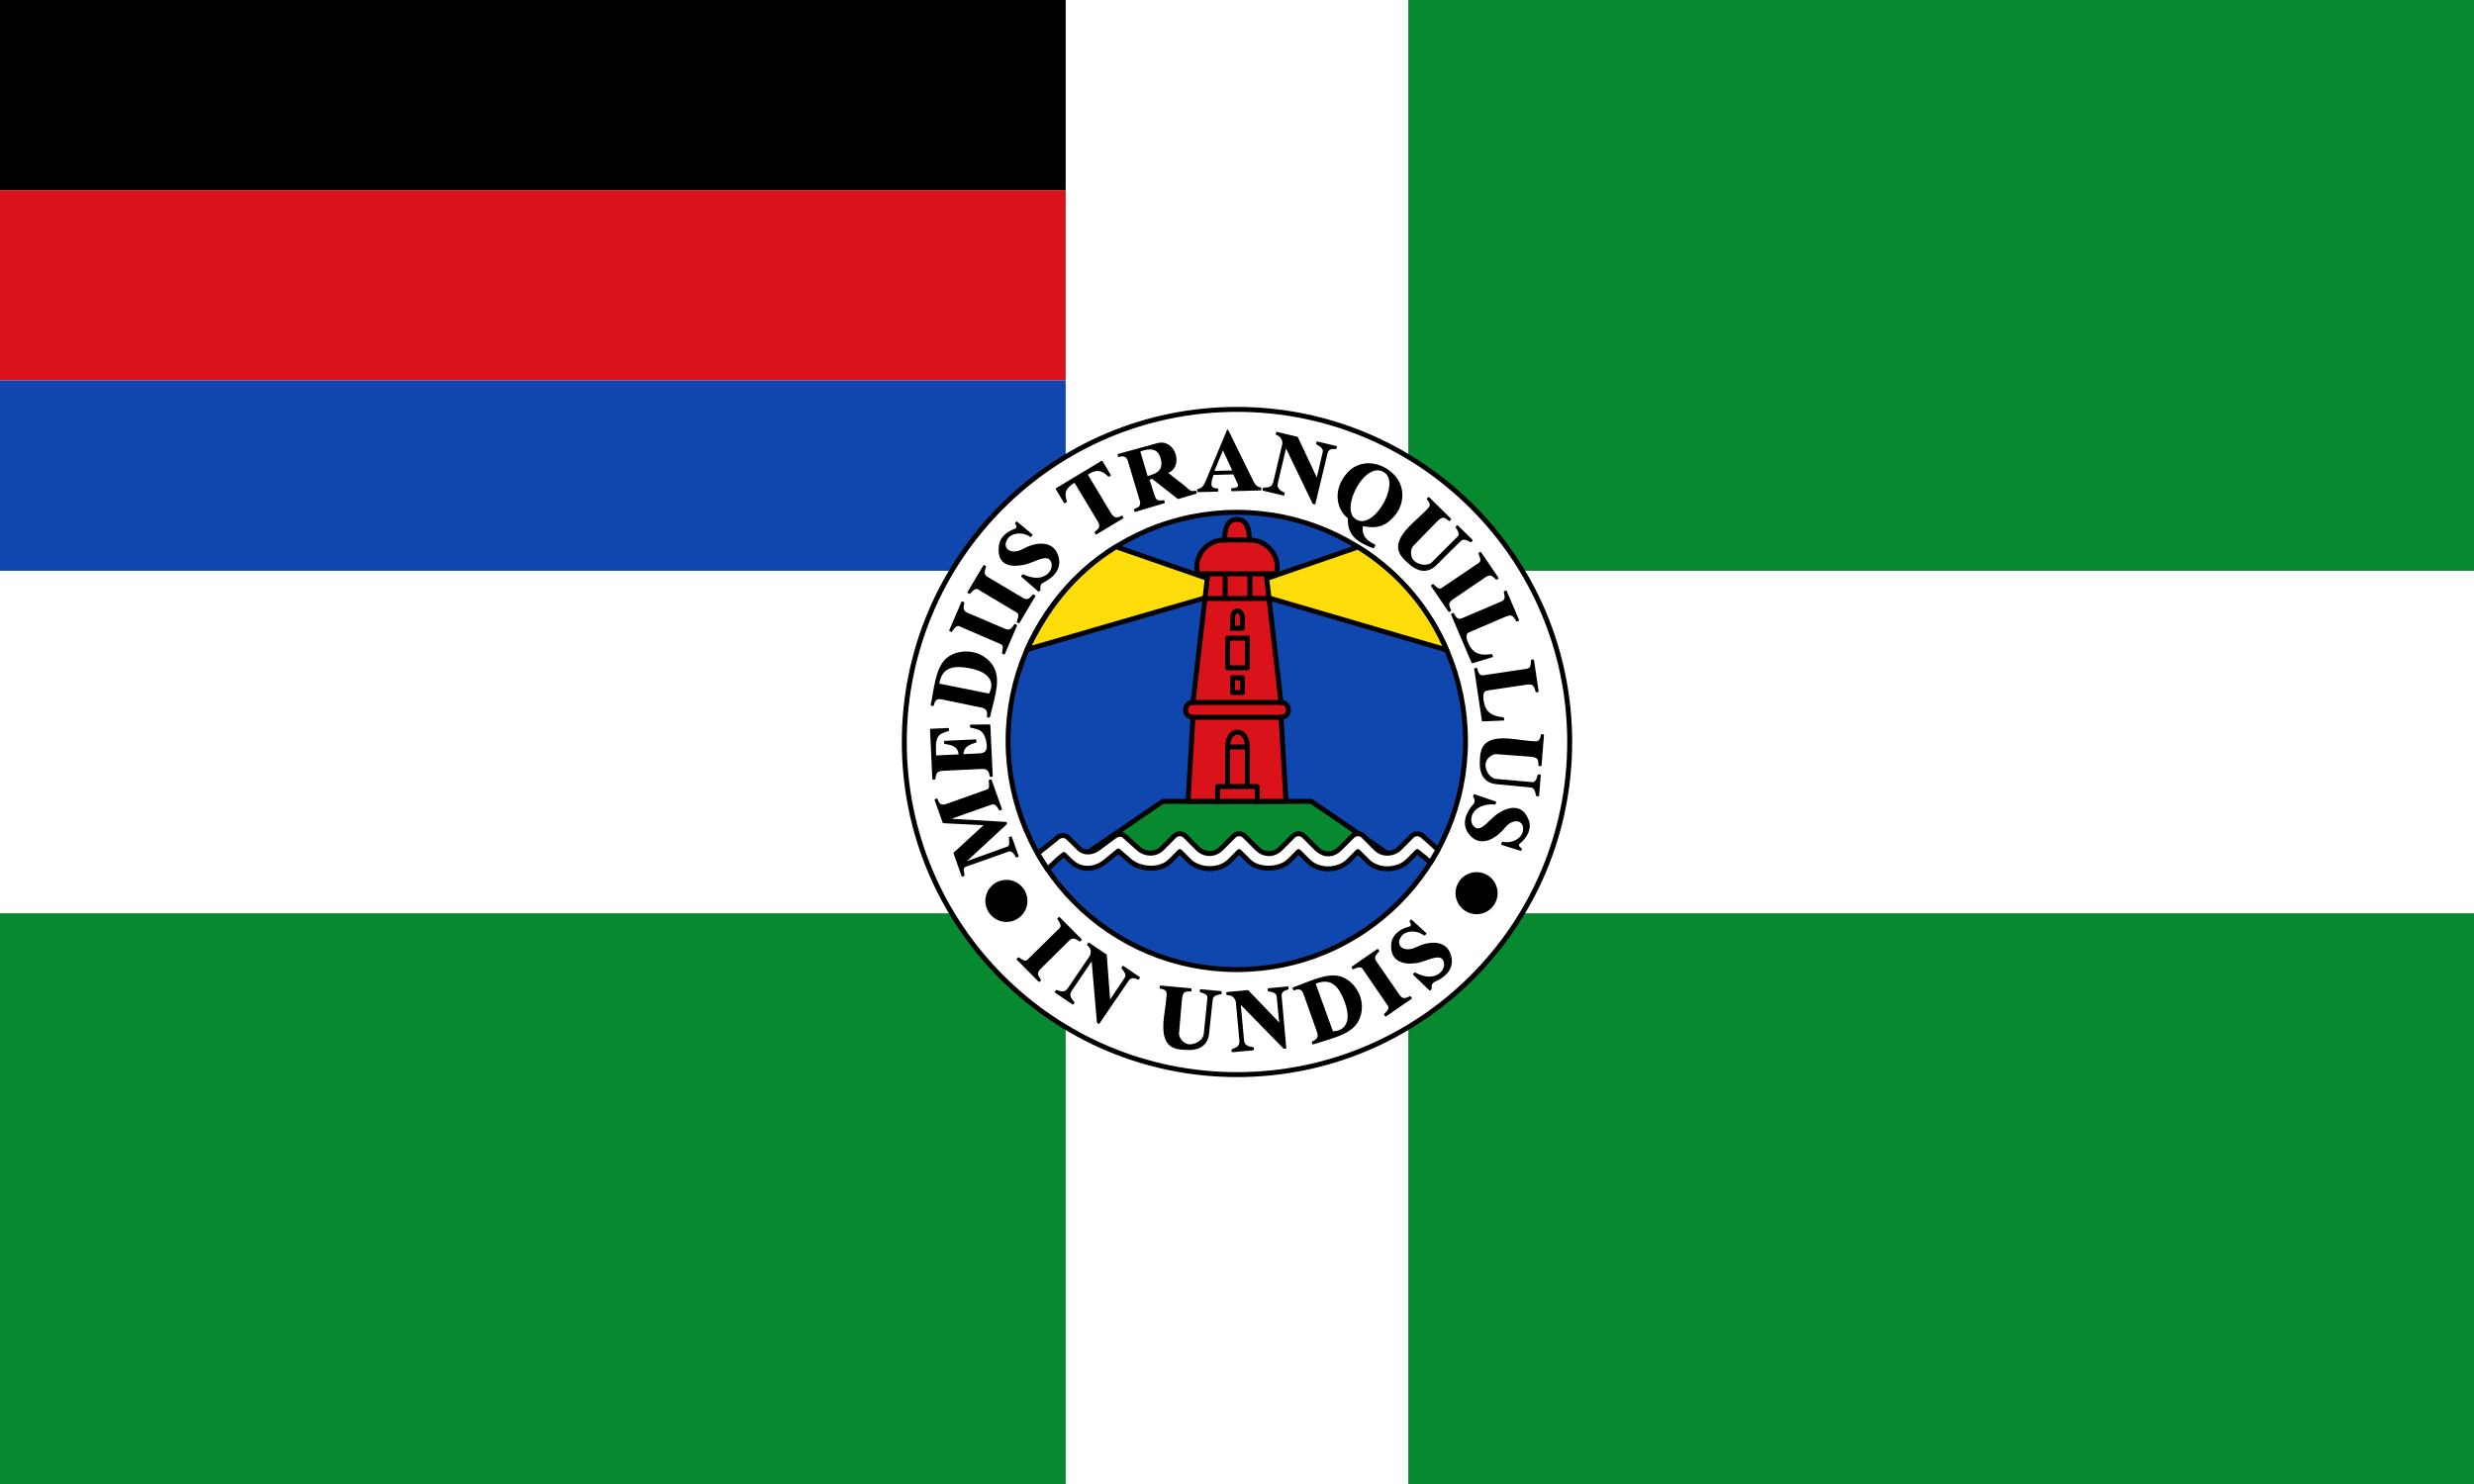 <svg xmlns="http://www.w3.org/2000/svg" height="300" width="500"><path d="M0 0h500v300H0z" fill="#fff"/><path fill="#078930" d="M0 184.623h215.38v115.38H0zm284.62 0H500v115.38H284.62zm0-184.62H500v115.38H284.62z"/><path fill="#da121a" d="M0 38.459h215.38V76.92H0z"/><path fill="#0f47af" d="M0 76.92h215.38v38.463H0z"/><path d="M0-.002h215.38V38.46H0z"/><path d="M317.238 150c0 37.135-30.104 67.239-67.238 67.239-37.135 0-67.238-30.104-67.238-67.239 0-37.135 30.104-67.239 67.238-67.239 37.135 0 67.238 30.104 67.238 67.239z" fill="#fff" stroke="#000" stroke-linecap="round" stroke-linejoin="round"/><path d="M296.178 149.79c0 25.526-20.694 46.221-46.22 46.221-25.527 0-46.22-20.694-46.22-46.221 0-25.526 20.694-46.221 46.22-46.221 25.527 0 46.22 20.694 46.22 46.221z" fill="#0f47af" stroke="#000" stroke-linecap="round" stroke-linejoin="round"/><path d="m205.714 173.08-.306.11c-.403-.807-.93-1.425-1.62-1.18l-8.614 3.054c-.96.34-.396 1.242-.388 1.886l-.306.109-1.626-4.59 6.289-5.78-8.487-.425-1.62-4.573.307-.109c.422 1.533 1.38 1.294 2.16 1.016l8.03-2.863c.727-.26.503-1.184.432-1.914l.306-.109 2.078 5.866-.307.109c-.434-.799-.882-1.458-1.712-1.165l-8.79 3.103 11.774.679.07.199-8.624 7.977 8.916-3.204c.667-.24.394-1.306.37-1.931l.307-.109zm-14.086-25.765-3.52.166.47 9.965.324-.016c.107-.888.186-1.69 1.633-1.757l7.831-.37c.862-.04 1.659.135 1.792 1.596l.324-.015-.485-10.29-3.81.044.016.324c1.27.332 2.641.24 3.218 2.693.563 2.397-.467 2.752-1.515 2.801l-3.353.158c.064-1.833 1.317-2.184 2.646-2.659l-.016-.333-6.233.294.015.334c1.974.248 2.874.894 2.93 2.396l-4.847.228c.025-1.28-.245-2.59.293-3.802.393-.885 1.358-1.126 2.302-1.423zm3.114-25.453-.299-.128-2.452 5.729.299.127c1.066-1.732 1.614-1.137 2.236-.868l7.845 3.382c.701.368.394 1.234.278 1.92l.298.128 2.453-5.728-.3-.128c-.7 1.137-1.125 1.353-2.239.877l-7.207-3.085c-.826-.354-1.296-.644-.912-2.226zm13.788-13.739-3.058-2.537-.174.198c.271.42.56.973-.173 1.26-1.988.78-2.945 1.883-3.106 3.323-.428 3.824 2.137 4.184 4.853 3.682 1.816-.336 4.394-2.154 5.418-.957 1.421 1.66-.866 5.41-5.546 3.152l-.214.245 3.392 2.957.214-.245c-.152-.883.155-1.312.641-1.551 2.576-1.267 3.903-3.305 2.735-5.798-1.212-2.587-4.556-1.956-6.685-.76-2.561 1.438-4.72-.197-3.273-2.304.79-1.15 2.947-1.567 4.739-.393zm-19.958 34.457c.298-1.634 1.236-1.458 2.02-1.296l7.676 1.59c.864.18 1.554.494 1.338 1.992l.318.066c1.169-4.767 2.36-8.117.321-10.714-2.4-3.057-6.853-2.925-9.017-.908-2.043 1.906-2.32 6.044-2.974 9.204z" stroke="#000" stroke-width=".3" stroke-linecap="round" stroke-linejoin="round"/><path d="M199.845 140.203c.776-1.136 1.41-4.098-3.86-5.108-3-.575-5.601-.39-6.146 3.107z" fill="#fff"/><path d="m215.172 101.582-1.662-2.764 9.175-5.516 1.662 2.765-.271.163c-1.188-1.28-2.59-1.672-4.412-.311l4.736 7.879c.725 1.205 1.434 1.102 2.337.595l.168.279-5.348 3.215-.168-.279c.553-.545 1.432-.894.563-2.338l-4.736-7.88c-2.564 1.482-2.07 2.745-1.757 4.02zm42.808-13.809.076-.316 4.113.979 4.008 8.552 1.296-5.572c.165-.707-.449-1.258-1.335-1.701l.075-.317 3.83.912-.075.316c-.765-.078-1.59.043-1.805.934l-2.465 10.247-.29-.07-5.543-11.519-1.754 7.37c-.298 1.253.58 1.685 1.373 2.125l-.075.317-4.113-.98.075-.316c.829-.06 1.802.024 2.115-1.294l1.794-7.536c.147-.615-.065-1.72-1.3-2.131zm30.762 12.859 4.387 4.314-.228.232c-1.038-.84-1.428-1.047-2.79.355l-4.582 4.718c-.667.687-.753 2.395.17 3.24 1.017.933 2.893 1.174 3.822.245l5.21-5.208c.467-.466.116-1.301-.407-1.951l.228-.232 2.939 2.89-.228.232c-.693-.336-1.47-.863-2.173-.169l-4.916 4.862c-1.755 1.736-3.699 1.148-5.16-.127-1.36-1.186-3.06-2.575-1.943-4.992.998-2.158 3.432-3.877 5.27-5.795.659-.687 1.274-1.138.173-2.382zm15.328 19.025.3-.127 2.49 5.846-.3.127c-.633-1.125-1.009-1.54-2.286-.994l-7.386 3.154c-.74.316-.993 1.014-.08 2.825 1.01 1.998 2.706 2.184 4.627 1.889l.14.332-4.024 1.227-4.146-9.737.299-.127c.817 1.66 1.528 1.174 2.234.873l7.613-3.25c.99-.422.667-1.27.52-2.038zm-49.313-20.666-.01-.325c-1.071-.08-1.474-1.125-1.91-2.014l-4.732-9.647-4.318 10.35c-.308.739-.694 1.466-1.69 1.658l.008.325 3.963-.109-.01-.325c-1.473-.114-1.748-.67-.91-3.043l4.209-.116.955 2.12c.307.68-.476.957-1.328.96l.01.324z" stroke="#000" stroke-width=".3" stroke-linecap="round" stroke-linejoin="round"/><path d="m245.438 95.202 3.602-.099-1.887-4.054z" fill="#fff"/><path d="M277.813 110.215c-1.564-.729-2.845-1.758-2.524-3.993 1.785.195 4.212.92 6.73-2.409 1.789-2.365 1.983-6.296-1.535-8.731-2.814-1.947-6.07-1.56-7.934.433-3.11 3.323-2.397 7.374.03 9.213-.266 3.666 2.295 4.92 4.974 5.957z" stroke="#000" stroke-width=".3" stroke-linecap="round" stroke-linejoin="round"/><path d="M279.866 95.572c3.21 2.338-2.577 12.291-6.151 9.168-2.706-2.364 2.368-11.923 6.15-9.168z" fill="#fff"/><path d="M229.33 103.02c.651-.26 1.535-.614 1.19-1.76l-2.434-8.104c-.293-.976-.975-1.219-1.986-.932l-.093-.311 7.91-2.177c3.613-.994 5.241 4.837 1.865 5.812l3.476 2.712c.8.624 1.29 1.448 2.357 1.085l.093.311-3.596 1.076-5.236-4.104-.75.225 1.129 3.494c.379 1.174 1.183 1 1.918.925l.093.311-5.844 1.748z" stroke="#000" stroke-width=".3" stroke-linecap="round" stroke-linejoin="round"/><path d="M234.547 92.595c.789 2.712-1.118 3.168-2.6 3.66l-1.495-5.002c1.865-.641 3.494-.725 4.095 1.342z" fill="#fff"/><path d="m199.137 114.56-.28-.167-3.184 5.357.28.166c1.284-1.577 1.75-.915 2.33-.567l7.333 4.384c.647.458.228 1.275.022 1.94l.28.167 3.184-5.356-.28-.167c-.844 1.035-1.293 1.194-2.335.575l-6.739-4.006c-.772-.46-1.2-.808-.61-2.326zm103.301 2.486.27-.183-3.504-5.153-.269.183c.885 1.831.088 1.972-.473 2.351l-7.078 4.785c-.688.392-1.252-.334-1.767-.802l-.27.183 3.504 5.153.269-.183c-.58-1.203-.533-1.678.469-2.359l6.483-4.407c.743-.505 1.24-.744 2.366.432zm7.118 16.464.322-.047.933 6.286-.321.047c-.33-1.249-.588-1.744-1.962-1.539l-7.942 1.188c-.796.119-1.218.73-.79 2.713.472 2.189 2.066 2.797 4 2.996l.052.356-4.204.172-1.555-10.468.322-.047c.371 1.811 1.182 1.522 1.942 1.408l8.185-1.223c1.065-.159.967-1.062 1.018-1.841zm2.337 15.093-.494 6.132-.325-.026c-.022-1.335-.113-1.767-2.062-1.912l-6.559-.488c-.955-.071-2.32.96-2.376 2.21-.063 1.378.956 2.972 2.264 3.088l7.339.655c.656.06 1.071-.745 1.234-1.564l.324.026-.33 4.109-.325-.027c-.187-.747-.281-1.681-1.264-1.774l-6.884-.652c-2.457-.233-3.254-2.1-3.213-4.04.037-1.803.011-4 2.582-4.693 2.296-.619 5.176.146 7.827.325.949.064 1.69.248 1.938-1.395zm-8.342 22.065 3.791 1.191.085-.25c-.409-.286-.93-.74-.316-1.23 1.489-1.195 2.238-2.933 1.785-4.31-1.108-3.363-3.73-3.005-6.054-1.513-1.554.998-3.251 3.657-4.653 2.937-1.943-.998-1.246-5.334 3.94-5.017l.105-.308-4.26-1.452-.104.308c.475.76.353 1.273-.006 1.678-1.904 2.147-2.36 4.537-.336 6.402 2.102 1.935 4.958.085 6.475-1.828 1.826-2.301 4.443-1.605 3.901.893-.295 1.363-2.133 2.566-4.236 2.158zm-85.313 19.512.23-.23-4.386-4.425-.231.229c1.204 1.639.447 1.923-.036 2.398l-6.083 5.998c-.605.512-1.292-.099-1.884-.465l-.231.23 4.387 4.425.23-.229c-.79-1.077-.83-1.552.03-2.405l5.568-5.518c.638-.633 1.084-.959 2.405-.008zm60.365 2.08-.184-.267-5.131 3.536.184.268c1.826-.896 1.972-.1 2.355.458l4.83 7.047c.397.686-.325 1.254-.79 1.772l.184.268 5.131-3.536-.185-.268c-1.2.588-1.674.544-2.362-.453l-4.449-6.456c-.51-.74-.752-1.235.417-2.368zm-44.063 7.12 6.127.564-.03.324c-1.335.007-1.768.093-1.936 2.041l-.563 6.552c-.082.954.933 2.33 2.183 2.402 1.378.079 2.982-.922 3.114-2.229l.74-7.33c.065-.656-.734-1.08-1.551-1.253l.03-.324 4.104.379-.03.323c-.749.179-1.684.262-1.788 1.244l-.731 6.876c-.26 2.455-2.138 3.23-4.076 3.167-1.803-.058-4-.057-4.663-2.636-.593-2.303.204-5.174.414-7.823.075-.948.267-1.687-1.373-1.953zm53.596-10.665-2.934-2.68-.182.19c.25.432.53 1.063-.233 1.25-1.854.453-3.268 1.712-3.438 3.151-.416 3.517 2.112 4.3 4.848 3.929 1.83-.249 4.492-1.942 5.458-.698 1.34 1.726-1.123 5.362-5.69 2.884l-.225.235 3.247 3.115.225-.234c-.11-.89.218-1.304.715-1.52 2.632-1.141 4.055-3.115 3.007-5.66-1.087-2.642-4.457-2.171-6.64-1.078-2.628 1.315-4.705-.422-3.16-2.457.844-1.11 3.018-1.425 4.752-.167zm-26.632 11.34c1.552-.594 1.888.3 2.155 1.054l2.62 7.389c.295.831.384 1.584-1.009 2.176l.109.307c4.682-1.473 8.164-2.19 9.327-5.28 1.37-3.639-1.052-7.378-3.898-8.182-2.69-.76-6.372 1.15-9.413 2.23z" stroke="#000" stroke-width=".3" stroke-linecap="round" stroke-linejoin="round"/><path d="M269.381 208.46c1.374.076 4.236-.918 2.366-5.949-1.063-2.862-2.57-4.99-5.843-3.644z" fill="#fff"/><path d="m248.013 201.018-.03-.324 4.21-.385 6.53 6.825-.551-5.694c-.07-.723-.827-1.049-1.809-1.186l-.03-.324 3.921-.36.03.325c-.75.17-1.493.548-1.412 1.46l.936 10.498-.298.027-8.93-9.146.69 7.544c.118 1.282 1.088 1.412 1.98 1.575l.03.324-4.21.386-.03-.324c.766-.322 1.715-.552 1.591-1.902l-.706-7.715c-.057-.628-.61-1.608-1.912-1.604zm-28.165-10.054.183-.269 3.497 2.376.709 9.419 3.19-4.748c.406-.603.028-1.336-.643-2.065l.182-.27 3.257 2.214-.183.269c-.687-.345-1.501-.525-2.018.231l-5.944 8.703-.247-.168-1.09-12.737-4.258 6.267c-.723 1.065-.056 1.78.53 2.474l-.183.269-3.497-2.376.183-.27c.796.239 1.675.663 2.437-.458l4.354-6.407c.354-.523.549-1.63-.459-2.454z" stroke="#000" stroke-width=".3" stroke-linecap="round" stroke-linejoin="round"/><circle r="4.1" cy="182.122" cx="203.396" stroke="#000" stroke-width=".3" stroke-linecap="round" stroke-linejoin="round"/><circle cx="298.419" cy="180.56" r="4.1" stroke="#000" stroke-width=".3" stroke-linecap="round" stroke-linejoin="round"/><g stroke="#000" stroke-linejoin="round"><path d="m250 119-24.447-8.47c-8.876 5.463-14.234 12.94-17.965 20.763zm0 0 24.445-8.419c9.032 5.586 14.726 13.29 17.928 20.814z" fill="#fcdd09" stroke-linecap="round"/><path d="M261.944 170.596c3.766 3.126 8.043 3 11.593.244 1.455-1.128 5.88 1.67 8.245 2.602L265 162h-30l-16.916 11.533 7.303-2.9 6.826 2.725 5.618-2.425c1.991-.228 3.89 2.806 6.097 2.543 2.27-.27 4.84-3.815 6.267-2.284 2.447 2.625 7.823 2.228 11.75-.596z" fill="#078930" stroke-linecap="round"/><path d="m240.103 162 1-17c-2 0-2-3 0-3l3-26h-2c-1-3 1.397-6.848 5.397-6.848 0-2 .388-4.152 2.5-4.152s2.5 2.152 2.5 4.152c4 0 6.397 3.848 5.397 6.848h-2l3 26c2 0 2 3 0 3l1 17z" fill="#da121a" stroke-linecap="round"/><path d="M241.103 142h17.794m-17.794 3h17.794m-14.794-29h11.794m-8.397-6.848h5M243.503 121l12.968-.02m-8.868-4.98v5m5-5v5m-.5 8v6h-4v-6h4m-3-2h2v-2c0-2-2-2-2 0v2h0m2 10v3h-2v-3zm1 14v8h-4v-8h4m-4 0c0-4 4-4 4 0m-4 8h-2v3m6-3h2v3" fill="none" stroke-linecap="square"/></g><path d="M211.686 175.713c1.118-1.063 2.061-2 3.32-2.97l1.374 1.344c2.12 2.071 4.994 1.734 6.97.125l2.669-2.174 2.361 2.05c1.895 1.643 6 2.124 8.125 0l1.938-1.938 1.937 1.937c1.83 1.83 5.938 2.187 8.125 0l1.938-1.937 1.937 1.937c2.08 2.08 6.425 1.7 8.125 0l1.938-1.937 1.937 1.937c2.16 2.16 6.14 1.986 8.125 0l1.938-1.937 1.937 1.937c2.317 2.317 6.342 1.784 8.125 0l1.938-1.937c.977.813 1.837 1.447 2.668 2.214l1.518-2.597-3.124-2.805c-.585-.526-1.568-.556-2.125 0l-2.562 2.563c-1.109 1.109-3.323 1.427-4.75 0l-2.563-2.563c-.556-.556-1.568-.556-2.125 0l-2.562 2.563c-1.564 1.563-3.42 1.33-4.75 0l-2.563-2.563c-.556-.556-1.568-.556-2.125 0l-2.562 2.563c-1.484 1.484-3.485 1.265-4.75 0l-2.563-2.563c-.556-.556-1.568-.556-2.125 0l-2.562 2.563c-1.388 1.387-3.424 1.326-4.75 0l-2.563-2.563c-.556-.556-1.568-.556-2.125 0l-2.562 2.563c-1.296 1.296-3.395 1.222-4.75 0l-2.741-2.473c-.69-.622-1.475-.443-2.103.022l-3.313 2.45c-1.12.83-2.723 1.06-3.812 0l-2.313-2.25c-.649-.63-1.736-.39-2.343.282l-3.733 2.975z" style="text-indent:0;text-align:start;text-transform:none" color="#000" fill="#fff" stroke="#000" stroke-linecap="round" stroke-linejoin="round"/></svg>